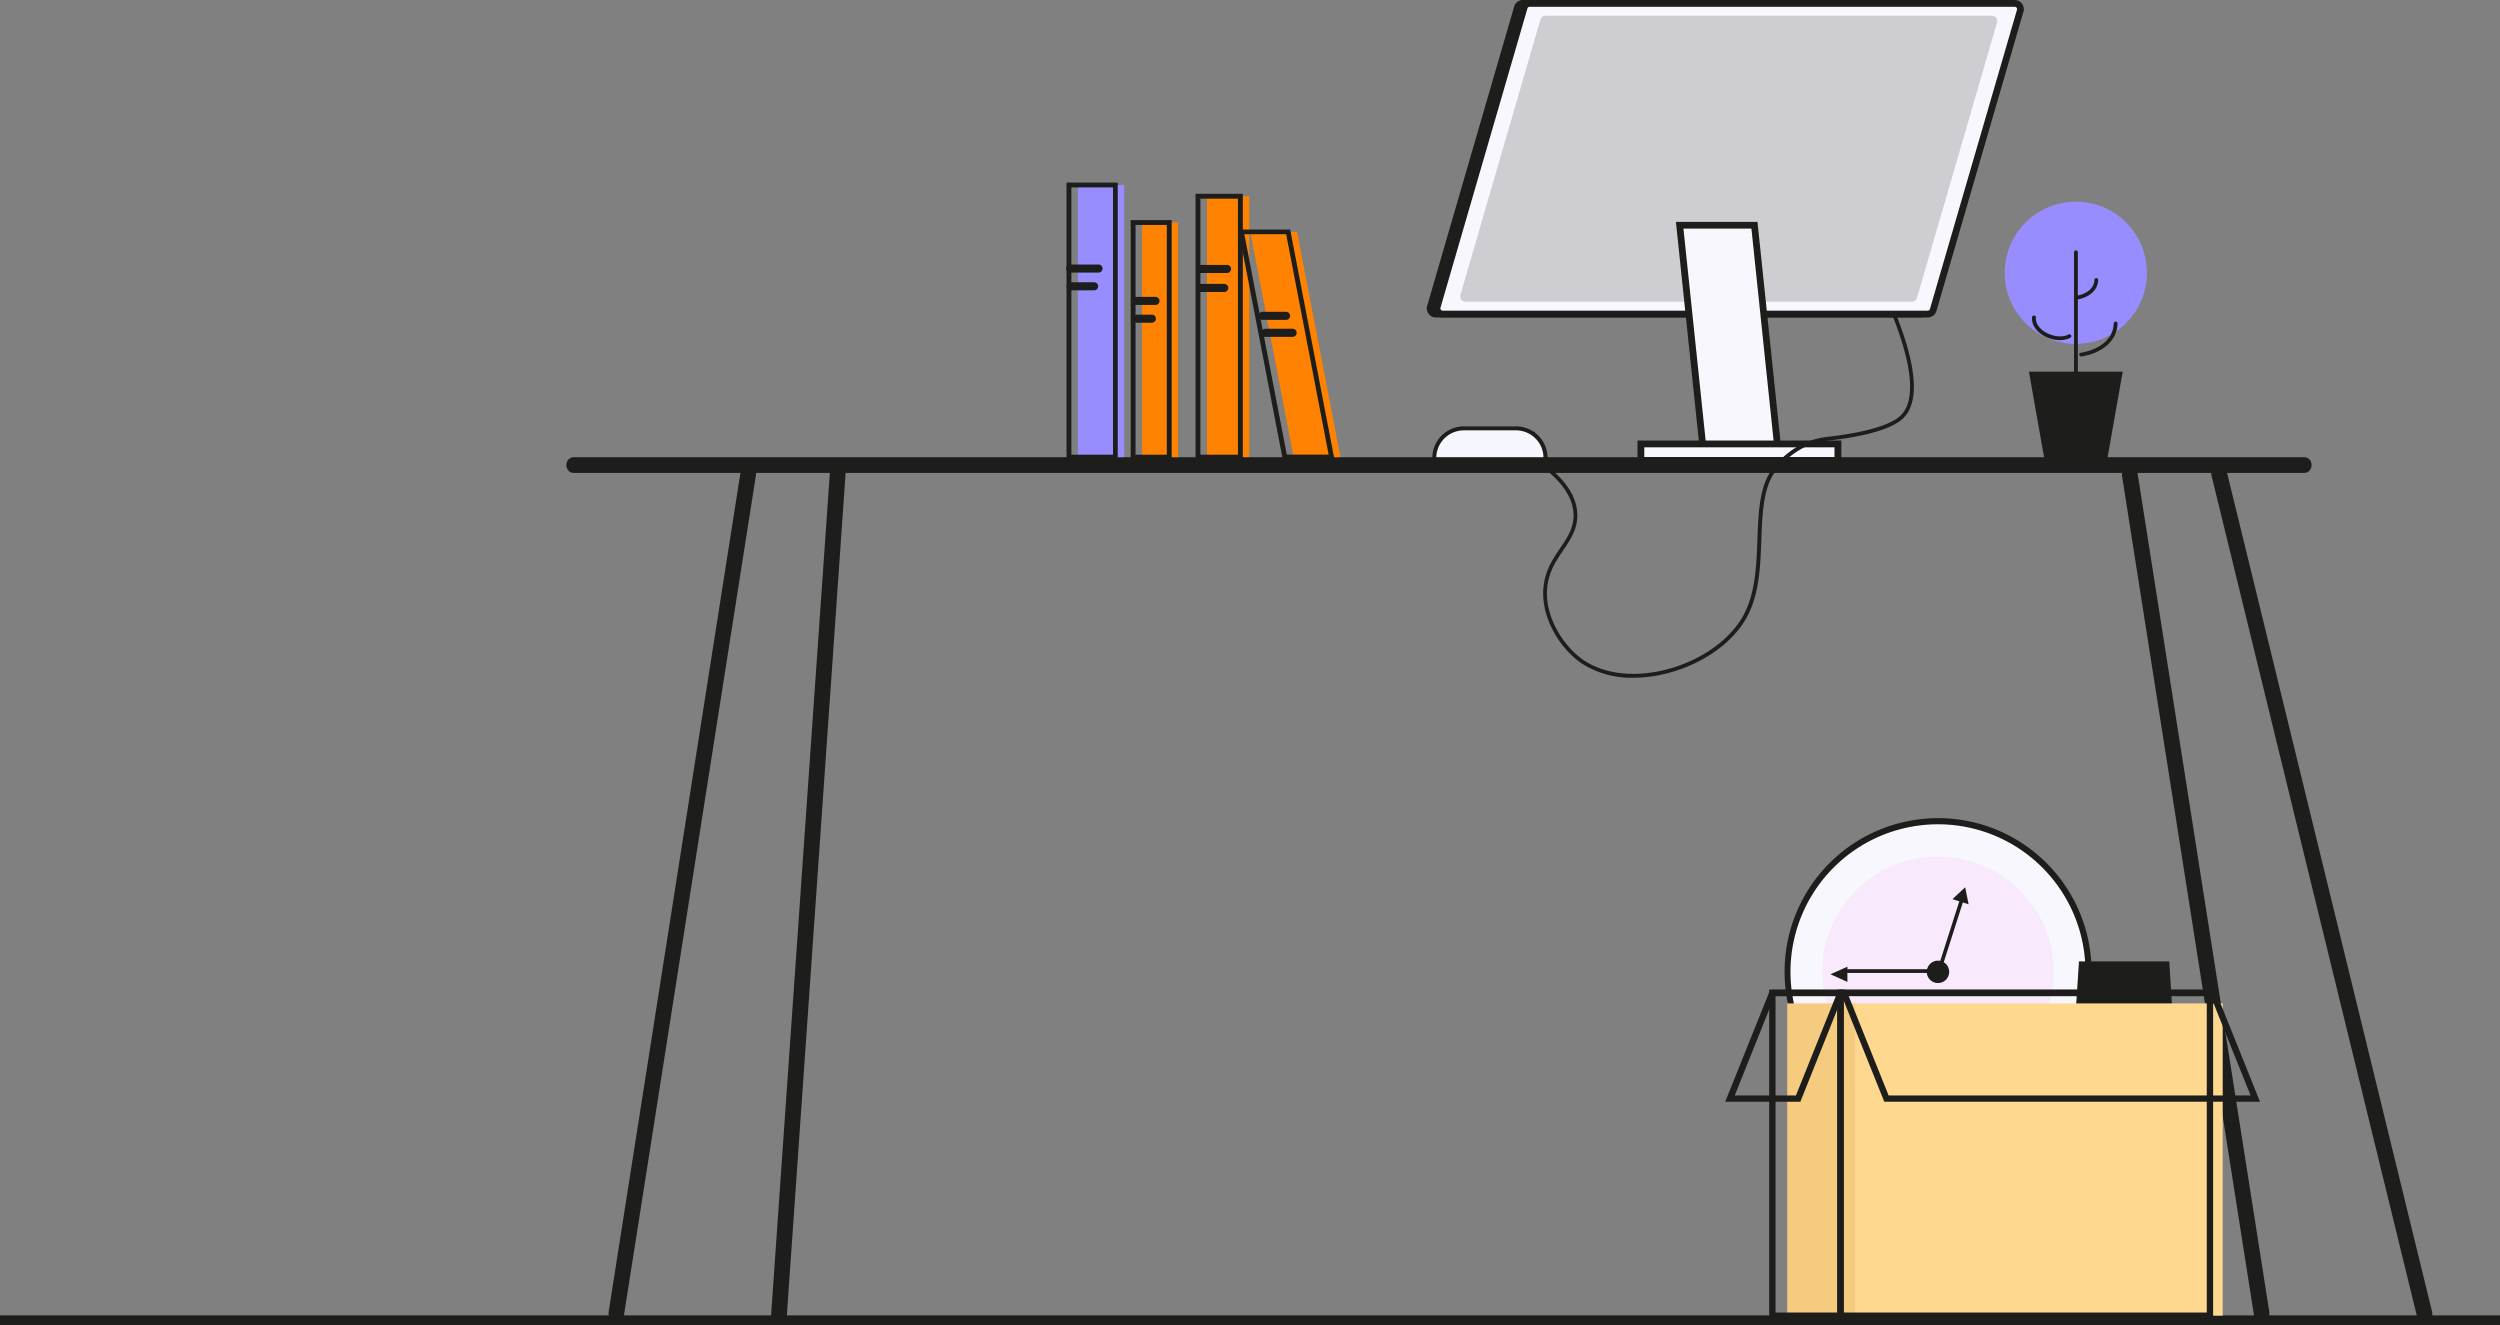 <?xml version="1.0" encoding="UTF-8"?> <svg xmlns="http://www.w3.org/2000/svg" viewBox="0 0 792.9 420.24"><rect x="0" y="0" width="792.9" height="420.24" fill="#808080" stroke="none"/> <defs> <style>.cls-1,.cls-4{fill:#1d1d1b;}.cls-2{fill:#f6f6fe;}.cls-3{fill:#f7f7fd;}.cls-4,.cls-6{opacity:0.19;}.cls-5{fill:#988dff;}.cls-6{fill:#f9abff;}.cls-7{fill:#ffd88f;}.cls-8{fill:#f5cc7f;}.cls-9{fill:#ff8200;}</style> </defs> <g id="Слой_2" data-name="Слой 2"> <g id="Слой_1-2" data-name="Слой 1"> <rect class="cls-1" y="417.19" width="792.9" height="3.04"></rect> <path class="cls-2" d="M490.2,145.23V147H454.9v-1.81a9.37,9.37,0,0,1,9.38-9.37h16.56a9.35,9.35,0,0,1,2.66.38,9.66,9.66,0,0,1,2.7,1.31h0a9.52,9.52,0,0,1,2.15,2.1A9.38,9.38,0,0,1,490.2,145.23Z"></path> <path class="cls-1" d="M490.83,147.67H454.28v-2.44a10,10,0,0,1,10-10h16.56a10,10,0,0,1,2.84.41,10.32,10.32,0,0,1,2.71,1.28h.44v.31a10,10,0,0,1,4,8Zm-35.3-1.26h34v-1.18a8.69,8.69,0,0,0-1.71-5.2,8.89,8.89,0,0,0-1.95-1.92l-.06-.05a9.18,9.18,0,0,0-2.53-1.21,8.55,8.55,0,0,0-2.48-.36H464.28a8.75,8.75,0,0,0-8.75,8.74Z"></path> <path class="cls-1" d="M455.41,99.62H609.24A1.8,1.8,0,0,0,611,98.31L638.57,3.39a1.81,1.81,0,0,0-1.74-2.31H483a1.82,1.82,0,0,0-1.74,1.3L453.67,97.3A1.81,1.81,0,0,0,455.41,99.62Z"></path> <path class="cls-1" d="M455.41,100.69H609.25A2.9,2.9,0,0,0,612,98.61L639.6,3.69A2.88,2.88,0,0,0,636.83,0H483a2.91,2.91,0,0,0-2.77,2.08L452.64,97a2.88,2.88,0,0,0,2.77,3.69ZM636.83,2.15a.73.73,0,0,1,.59.3.7.7,0,0,1,.11.64L610,98a.74.74,0,0,1-.7.53H455.41a.73.73,0,0,1-.71-.94L482.29,2.68a.74.74,0,0,1,.7-.53Z"></path> <path class="cls-3" d="M457.56,99.62H611.4a1.81,1.81,0,0,0,1.74-1.31L640.72,3.39A1.81,1.81,0,0,0,639,1.08H485.15a1.8,1.8,0,0,0-1.74,1.3L455.82,97.3A1.82,1.82,0,0,0,457.56,99.62Z"></path> <path class="cls-1" d="M457.56,100.69H611.4a2.88,2.88,0,0,0,2.77-2.08L641.76,3.69A2.89,2.89,0,0,0,639,0H485.15a2.92,2.92,0,0,0-2.78,2.08L454.79,97a2.85,2.85,0,0,0,.46,2.54A2.88,2.88,0,0,0,457.56,100.69ZM639,2.15a.72.72,0,0,1,.59.3.73.73,0,0,1,.12.64L612.1,98a.74.74,0,0,1-.7.53H457.56a.73.73,0,0,1-.58-.29.72.72,0,0,1-.12-.65L484.44,2.68a.74.74,0,0,1,.71-.53Z"></path> <path class="cls-4" d="M464.77,95.68H606.39a1.67,1.67,0,0,0,1.6-1.2L633.38,7.14A1.67,1.67,0,0,0,631.78,5H490.16a1.67,1.67,0,0,0-1.6,1.2L463.17,93.55A1.66,1.66,0,0,0,464.77,95.68Z"></path> <polygon class="cls-3" points="540.1 141.84 563.82 141.84 556.45 71.44 532.73 71.44 540.1 141.84"></polygon> <path class="cls-1" d="M539.13,142.92H565l-7.6-72.56H531.53Zm23.49-2.16H541.07l-7.15-68.25h21.56Z"></path> <rect class="cls-3" x="520.43" y="140.8" width="62.49" height="5.22" transform="translate(1103.34 286.82) rotate(180)"></rect> <path class="cls-1" d="M519.35,147.1H584v-7.37H519.35Zm62.48-2.16H521.5v-3.06h60.33Z"></path> <path class="cls-1" d="M603.58,132.69c-4.88,4.64-17.77,6.31-22.63,6.93l-.53.07A24.94,24.94,0,0,0,572,142a28.09,28.09,0,0,0-6.63,4.88,23.27,23.27,0,0,0-1.91,2.12.79.79,0,0,0-.12.15c-4.09,5.25-4.39,13.39-4.71,22s-.66,17.5-4.68,24.75c-4.58,8.27-14.51,15.1-25.93,17.83a42.55,42.55,0,0,1-10,1.22,29.15,29.15,0,0,1-16.34-4.51c-6.55-4.44-12.85-14-12.2-23.63.37-5.6,3-9.5,5.33-12.93s4.55-6.76,4.23-11.28-3.21-9.15-8.56-13.45c-.95-.76-2-1.52-3.1-2.27h2.08c1,.75,2,1.51,2.88,2.27,4.9,4.24,7.55,8.72,7.89,13.37.35,4.93-2,8.37-4.43,12-2.35,3.48-4.77,7.08-5.13,12.35-.62,9.2,5.41,18.32,11.68,22.56s15.62,5.45,25.35,3.12c11.09-2.66,20.74-9.27,25.16-17.25,3.88-7,4.21-15.76,4.52-24.22s.62-16.41,4.43-21.95c.2-.3.43-.6.66-.9.38-.48.78-.94,1.18-1.37a29.27,29.27,0,0,1,7.78-6,26.54,26.54,0,0,1,8.82-2.38l.53-.06c4.29-.55,17.36-2.24,22-6.61,6.42-6.11,1.17-22.42-2.53-31.6l1.11-.44C606,111.34,610.17,126.43,603.58,132.69Z"></path> <path class="cls-1" d="M182.05,150H730.72c3.22,0,3.23-5,0-5H182.05c-3.22,0-3.23,5,0,5Z"></path> <path class="cls-1" d="M234.92,149.46,202.34,356.87q-4.67,29.63-9.31,59.26c-.5,3.14,4.32,4.5,4.82,1.32l32.58-207.4,9.31-59.26c.5-3.15-4.32-4.51-4.82-1.33Z"></path> <path class="cls-1" d="M673,150.79,705.61,358.2q4.65,29.63,9.31,59.25c.5,3.17,5.32,1.83,4.82-1.32L687.16,208.72q-4.65-29.62-9.31-59.26c-.5-3.17-5.32-1.82-4.82,1.33Z"></path> <path class="cls-1" d="M701.39,150.79l50.76,207.73q7.22,29.46,14.41,58.93c.76,3.13,5.58,1.81,4.82-1.32L720.62,208.4q-7.22-29.47-14.41-58.94c-.76-3.13-5.58-1.8-4.82,1.33Z"></path> <path class="cls-1" d="M263.19,150.12l-14.52,208q-2,29.35-4.09,58.71c-.23,3.21,4.77,3.2,5,0l14.52-208q2-29.36,4.09-58.71c.23-3.21-4.77-3.19-5,0Z"></path> <polygon class="cls-1" points="648.41 145.71 668.32 145.71 673.24 117.88 643.5 117.88 648.41 145.71"></polygon> <circle class="cls-5" cx="658.37" cy="86.52" r="22.55" transform="translate(131.65 490.88) rotate(-45)"></circle> <path class="cls-1" d="M657.8,79.94v42.9a.61.61,0,0,0,1.21,0V79.94a.61.61,0,0,0-1.21,0Z"></path> <path class="cls-1" d="M670.39,102.53c-.13,5.66-5.5,8.57-10.5,9.36-.77.13-.44,1.29.32,1.17,5.59-.89,11.25-4.33,11.39-10.53a.61.61,0,0,0-1.21,0Z"></path> <path class="cls-1" d="M664.26,88.74c-.07,3.1-3.08,4.65-5.8,5.08-.77.12-.44,1.29.32,1.17,3.31-.53,6.61-2.6,6.69-6.25a.61.61,0,0,0-1.21,0Z"></path> <path class="cls-1" d="M644.49,100.59c-.44,5.5,8,9,12.29,6.43a.61.61,0,0,0-.61-1c-3.5,2.07-10.82-.92-10.47-5.38.06-.78-1.15-.78-1.21,0Z"></path> <path class="cls-3" d="M662.38,308.22a47.67,47.67,0,0,1-20.28,39c-.51.36-1,.71-1.57,1.06a48,48,0,0,1-5.71,3.16c-.62.29-1.24.56-1.87.82a47.82,47.82,0,0,1-36.6,0c-.63-.26-1.25-.53-1.87-.82a48,48,0,0,1-5.71-3.16c-.53-.35-1.06-.7-1.57-1.06a47.73,47.73,0,1,1,75.18-39Z"></path> <path class="cls-1" d="M614.65,356.89A48.39,48.39,0,0,1,596,353.18c-.62-.25-1.26-.53-1.91-.84a48.56,48.56,0,0,1-5.82-3.22c-.54-.35-1.08-.71-1.61-1.08A48.61,48.61,0,0,1,566,308.22,48.68,48.68,0,1,1,657.67,331a49.1,49.1,0,0,1-15,17c-.53.37-1.07.73-1.61,1.08a48.56,48.56,0,0,1-5.82,3.22c-.65.31-1.29.59-1.91.84A48.39,48.39,0,0,1,614.65,356.89Zm0-95.46a46.79,46.79,0,0,0-26.91,85.06c.51.36,1,.71,1.54,1a47.08,47.08,0,0,0,5.6,3.1c.62.29,1.24.56,1.83.81a47,47,0,0,0,35.87,0c.6-.25,1.22-.52,1.84-.81a47.08,47.08,0,0,0,5.6-3.1c.51-.33,1-.68,1.54-1a46.79,46.79,0,0,0-26.91-85.06Z"></path> <ellipse class="cls-6" cx="614.65" cy="308.22" rx="36.7" ry="36.53"></ellipse> <path class="cls-1" d="M611.1,308.22a3.55,3.55,0,1,0,3.55-3.54A3.54,3.54,0,0,0,611.1,308.22Z"></path> <path class="cls-1" d="M614.68,307.39H586.09a.59.59,0,0,0,0,1.18h28.59a.59.59,0,0,0,0-1.18Z"></path> <path class="cls-1" d="M585.92,311.42V306.6l-5.38,2.4Z"></path> <path class="cls-1" d="M621.45,285.74q-3.32,10.35-6.62,20.71c-.23.72.91,1,1.14.31q3.31-10.35,6.62-20.7c.23-.73-.91-1-1.14-.32Z"></path> <path class="cls-1" d="M619.24,285.17l5.12,1.64c-.36-1.81-.73-3.61-1.09-5.41Z"></path> <path class="cls-1" d="M664,353.84h19.24a7.19,7.19,0,0,0,7.35-7.62L688,304.92H659.37l-2.68,41.3A7.2,7.2,0,0,0,664,353.84Z"></path> <rect class="cls-7" x="588.34" y="318.24" width="116.61" height="99.03"></rect> <rect class="cls-8" x="566.83" y="318.24" width="21.51" height="99.03" transform="translate(1155.18 735.51) rotate(180)"></rect> <path class="cls-1" d="M701.92,418.28H582.73V313.89H701.92Zm-117.17-2H699.9V315.91H584.75Z"></path> <path class="cls-1" d="M584.75,418.28H561.12V313.89h23.63Zm-21.62-2h19.6V315.91h-19.6Z"></path> <path class="cls-1" d="M571,349.43H547.17l14.27-35.54h23.79Zm-20.8-2H569.6l12.65-31.5H562.81Z"></path> <path class="cls-1" d="M716.78,349.43H597.62l-14.27-35.54H702.51Zm-117.79-2h114.8l-12.65-31.5H586.34Z"></path> <rect class="cls-5" x="341.85" y="58.67" width="14.7" height="86.31"></rect> <rect class="cls-9" x="362.2" y="70.58" width="11.45" height="74.4"></rect> <rect class="cls-9" x="382.77" y="62.24" width="13.44" height="82.73"></rect> <polygon class="cls-9" points="425.14 144.98 410.3 144.98 396.54 73.56 411.37 73.56 425.14 144.98"></polygon> <path class="cls-1" d="M338.26,57.9v87.84H354.5V57.9Zm1.54,1.54H353v84.77H339.8Z"></path> <path class="cls-1" d="M358.61,69.81v75.93h13V69.81Zm1.54,1.54h9.91v72.86h-9.91Z"></path> <path class="cls-1" d="M379.18,61.47v84.27h15V61.47ZM380.72,63h11.91v81.2H380.72Z"></path> <path class="cls-1" d="M423.1,145l-.05-.26L409.34,73.56l-.15-.77H392.78L394.16,80l2.06,10.64,10.43,54.11.2,1h16.4ZM400.9,106.8l-.44-2.29-.61-3.2-.38-2-3.25-16.88-1.57-8.15h13.27l13.47,69.89H408.12Z"></path> <path class="cls-1" d="M339.41,86.45h9a1.28,1.28,0,0,0,0-2.56h-9a1.28,1.28,0,0,0,0,2.56Z"></path> <path class="cls-1" d="M339.54,92.09H347a1.28,1.28,0,0,0,0-2.56h-7.44a1.28,1.28,0,0,0,0,2.56Z"></path> <path class="cls-1" d="M360.06,96.71h6.41a1.28,1.28,0,0,0,0-2.56h-6.41a1.28,1.28,0,0,0,0,2.56Z"></path> <path class="cls-1" d="M360.57,102.35h4.75a1.28,1.28,0,0,0,0-2.56h-4.75a1.28,1.28,0,0,0,0,2.56Z"></path> <path class="cls-1" d="M380.83,86.58h8.34a1.28,1.28,0,0,0,0-2.56h-8.34a1.28,1.28,0,0,0,0,2.56Z"></path> <path class="cls-1" d="M380.83,92.61h7.57a1.29,1.29,0,0,0,0-2.57h-7.57a1.29,1.29,0,0,0,0,2.57Z"></path> <path class="cls-1" d="M400.45,101.45h7.44a1.28,1.28,0,0,0,0-2.56h-7.44a1.28,1.28,0,0,0,0,2.56Z"></path> <path class="cls-1" d="M401.22,106.84h8.85a1.29,1.29,0,0,0,0-2.57h-8.85a1.29,1.29,0,0,0,0,2.57Z"></path> </g> </g> </svg> 